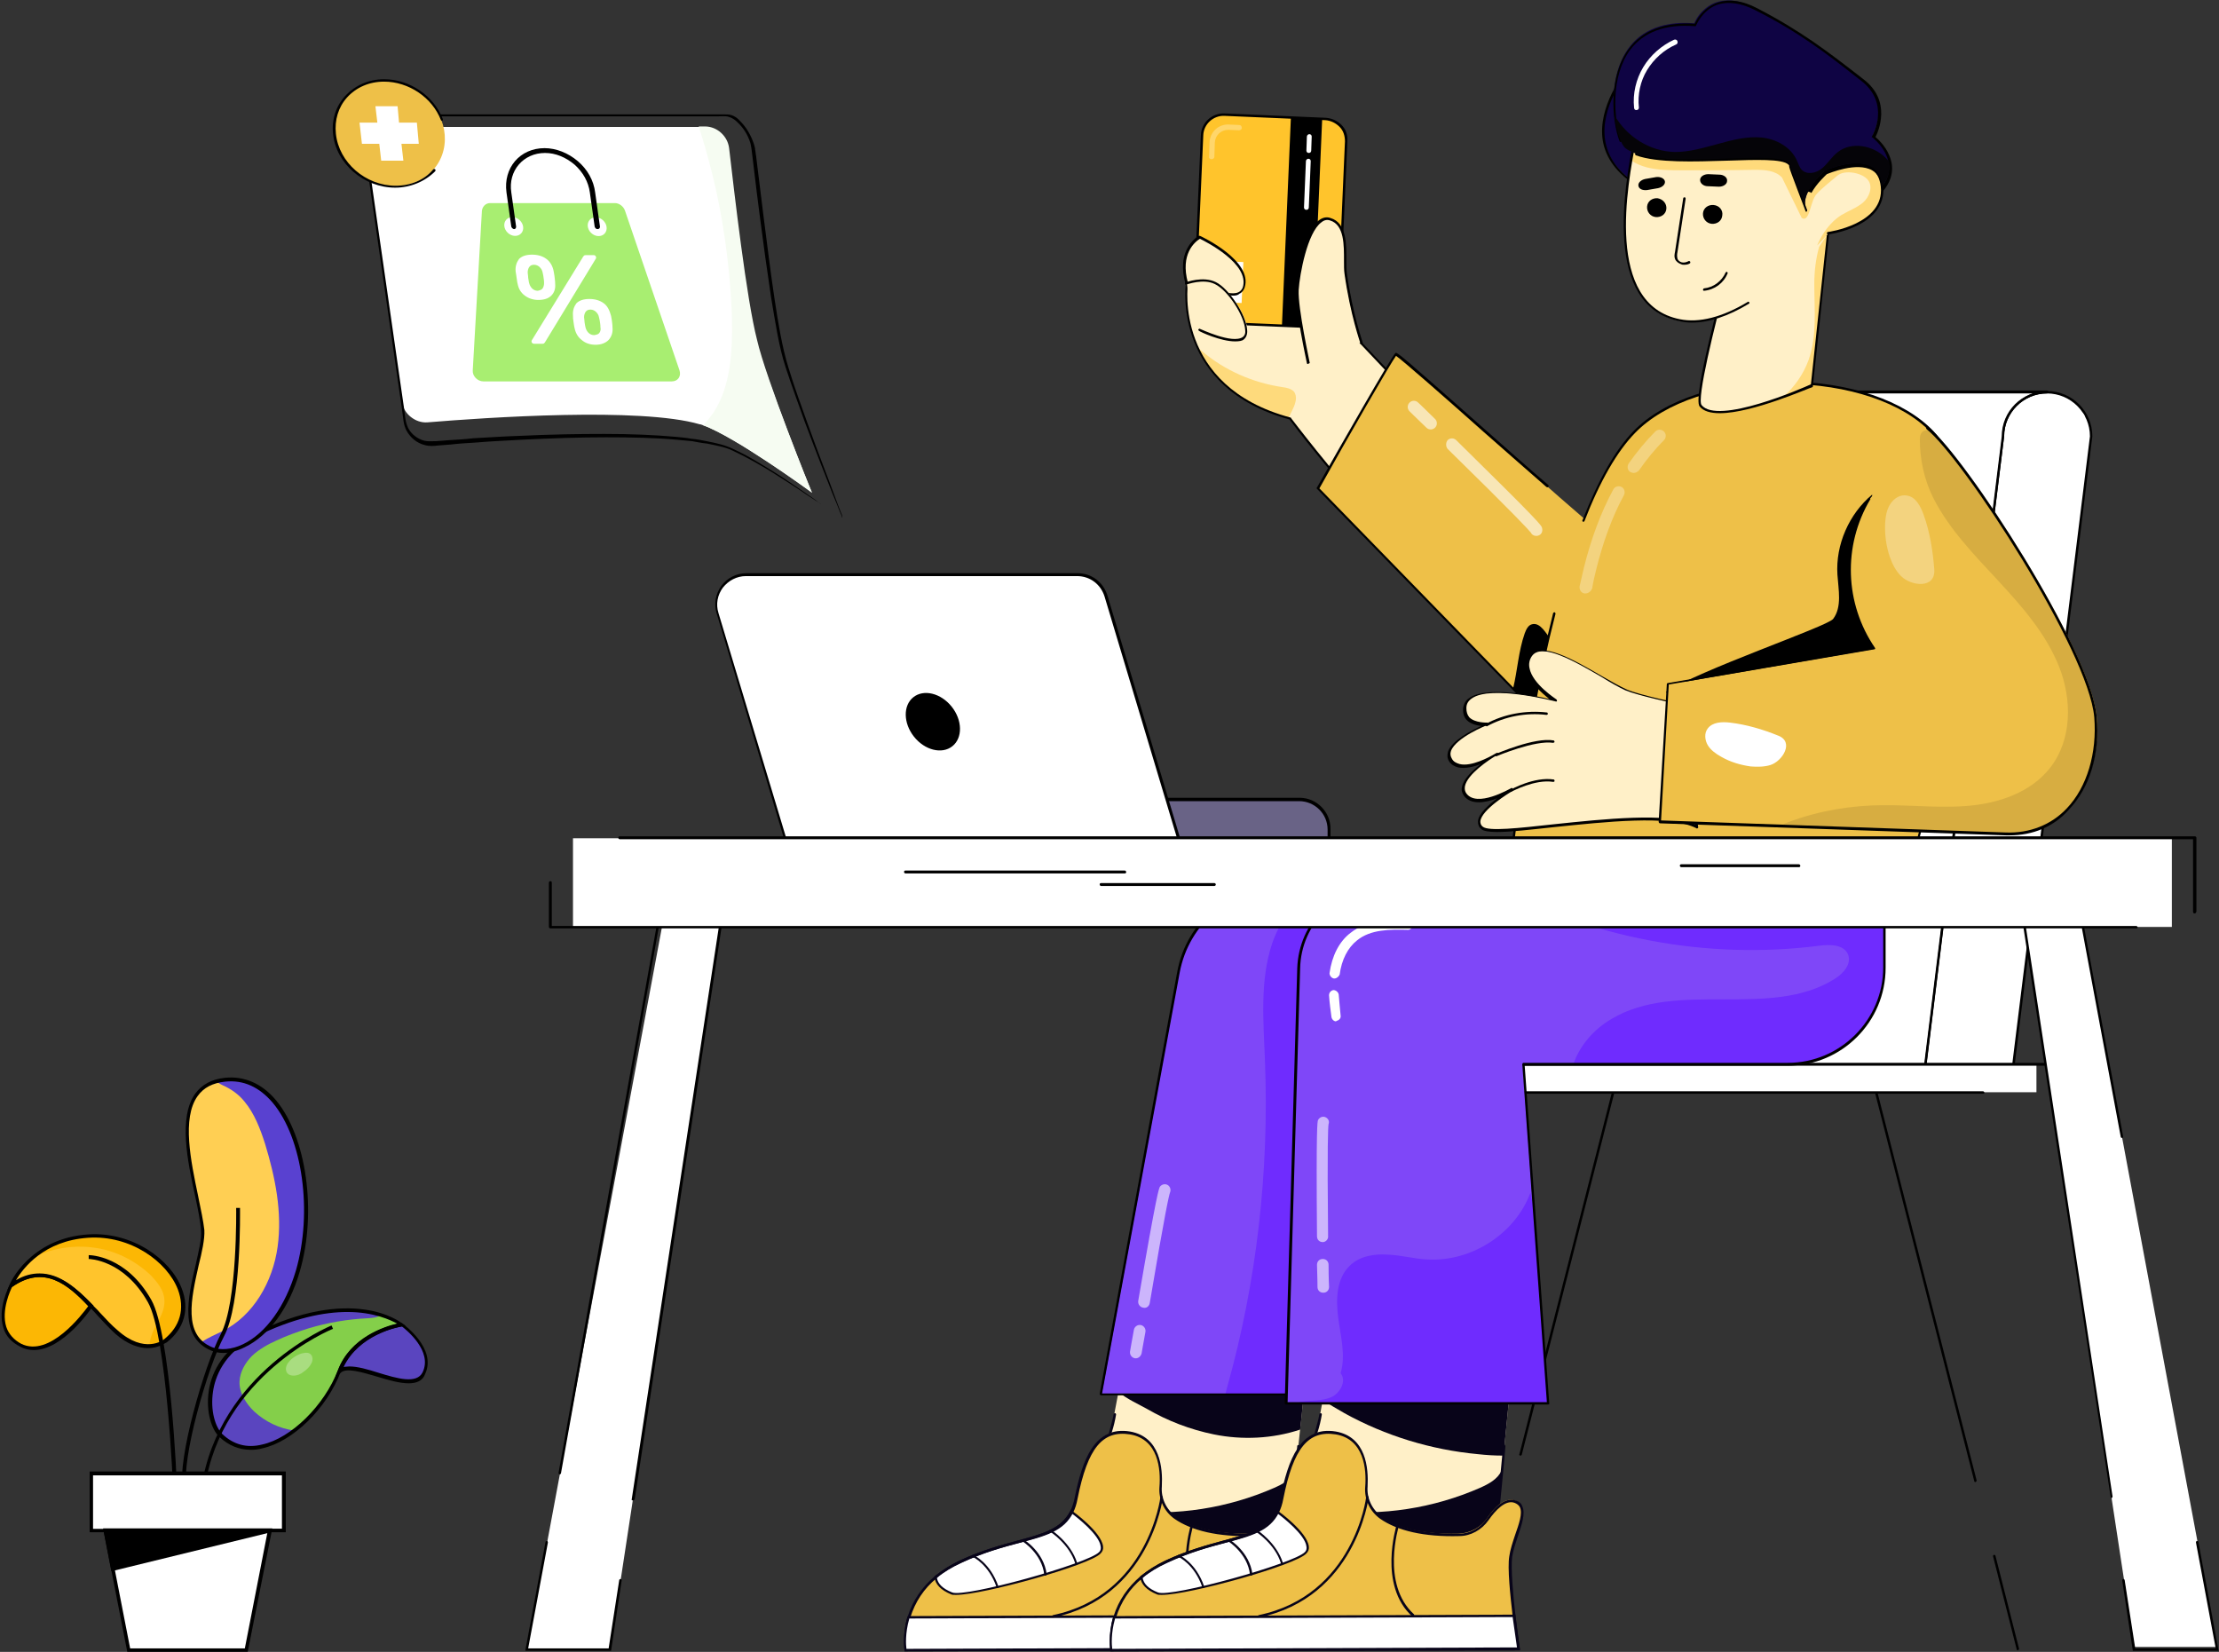 <svg width="1193" height="888" viewBox="0 0 1193 888" fill="none" xmlns="http://www.w3.org/2000/svg">
<rect x="0" y="0" width="1193" height="888" fill="#333333" stroke="none"/>
<path d="M759.356 213.316L731.635 184.042L672.308 124.196L645.365 127.305C645.365 127.305 645.106 127.305 644.847 127.564C642.774 128.86 635.779 133.782 636.815 145.699C637.075 147.772 637.334 150.103 638.111 152.435C638.111 152.435 635.52 168.497 643.292 185.855C649.769 200.881 663.759 216.684 692.775 224.716C693.034 224.716 693.293 224.975 693.552 224.975C693.552 224.975 715.314 253.99 740.184 280.934L759.356 213.316Z" fill="#FFF0C8"/>
<path d="M646.142 188.705C645.106 187.928 644.069 186.892 643.292 185.855C649.769 200.881 663.759 216.685 692.775 224.716C693.552 223.161 694.329 221.348 695.106 219.793C695.883 218.239 696.402 216.685 696.661 215.13C696.92 213.576 696.661 211.762 695.624 210.467C694.07 208.912 691.738 208.394 689.666 208.135C673.603 205.804 658.318 199.068 646.142 188.705Z" fill="#FEDA7C"/>
<path d="M740.443 281.711C740.184 281.711 740.184 281.711 739.925 281.452C716.35 255.804 695.106 228.084 693.293 225.493C631.375 208.653 637.075 155.544 637.593 152.435C636.815 150.104 636.556 147.772 636.297 145.699C635.261 133.782 642.515 128.342 644.588 127.046L645.106 126.787H645.365L672.049 123.678C672.308 123.678 672.567 123.678 672.567 123.937L731.894 183.783L732.153 184.042L759.615 213.057C759.874 213.317 759.874 213.576 759.874 213.576L740.962 281.193C740.962 281.452 740.702 281.711 740.443 281.711ZM645.624 128.083C645.624 128.083 645.365 128.083 645.106 128.342C643.033 129.637 636.556 134.559 637.334 145.699C637.593 147.772 637.852 150.104 638.629 152.435V152.694C638.629 153.212 630.857 207.617 693.811 224.457C694.07 224.457 694.07 224.457 694.07 224.716C694.329 224.975 715.573 253.213 739.925 279.898L758.578 213.576L731.117 184.56C731.117 184.56 731.117 184.301 730.858 184.301L671.79 124.974L645.624 128.083Z" fill="black"/>
<path d="M652.878 173.679L708.06 176.011C714.277 176.27 719.459 171.606 719.718 165.389L723.604 75.751C723.863 69.533 719.2 64.352 712.982 64.092L657.8 61.761C651.582 61.502 646.401 66.165 646.142 72.383L642.256 162.021C641.997 167.979 646.66 173.161 652.878 173.679Z" fill="#FFC42C"/>
<g opacity="0.3">
<path d="M651.323 85.595C652.101 85.595 652.878 85.077 652.878 84.3L653.137 76.528C653.396 72.642 656.505 69.792 660.391 69.792L666.09 70.051C666.868 70.051 667.645 69.533 667.645 68.755C667.645 67.978 667.127 67.201 666.349 67.201L660.65 66.942C655.209 66.683 650.546 70.828 650.287 76.528L650.028 84.3C649.769 84.818 650.546 85.595 651.323 85.595Z" fill="white"/>
</g>
<path d="M706.028 175.958L689.204 175.235L694.023 63.158L710.847 63.882L706.028 175.958Z" fill="black"/>
<path d="M708.319 176.529H707.801L653.396 174.197C646.66 173.938 641.479 168.238 641.738 161.503L645.624 72.642C645.883 65.906 651.582 60.724 658.318 60.983L712.723 63.315C716.091 63.574 718.941 64.87 721.272 67.201C723.604 69.533 724.64 72.642 724.381 76.01L720.495 164.871C720.236 171.347 714.796 176.529 708.319 176.529ZM653.396 172.902L707.801 175.233C713.759 175.492 718.941 170.829 719.2 164.871L723.086 76.01C723.086 73.16 722.309 70.31 720.236 68.237C718.163 66.165 715.573 64.87 712.723 64.61L658.318 62.279C652.36 62.02 647.178 66.683 646.919 72.642L643.033 161.503C643.033 164.352 643.81 167.202 645.883 169.275C647.955 171.347 650.287 172.902 653.396 172.902Z" fill="black"/>
<path d="M702.36 112.797C701.583 112.797 701.065 112.279 701.065 111.502L702.101 86.631C702.101 85.854 702.878 85.336 703.396 85.336C704.174 85.336 704.692 85.854 704.692 86.631L703.656 111.502C703.656 112.279 703.137 112.797 702.36 112.797ZM703.656 82.227C702.878 82.227 702.36 81.709 702.36 80.932L702.619 73.419C702.619 72.642 703.396 72.123 703.915 72.123C704.692 72.123 705.21 72.642 705.21 73.419L704.951 80.932C704.951 81.709 704.433 82.227 703.656 82.227Z" fill="white"/>
<path d="M667.533 162.891L651.485 162.201L652.431 140.2L668.479 140.89L667.533 162.891Z" fill="white"/>
<path d="M703.137 194.923C703.137 194.923 696.661 165.389 697.179 155.544C697.697 145.181 703.656 114.352 715.055 117.72C725.936 120.829 722.309 139.741 723.086 146.736C726.195 169.016 731.635 184.042 731.635 184.042" fill="#FFF0C8"/>
<path d="M703.137 195.7C702.878 195.7 702.619 195.441 702.619 195.182C702.36 193.886 696.142 165.388 696.661 155.544C696.92 148.031 700.806 124.196 709.355 118.238C711.169 116.942 713.241 116.424 715.314 117.201C724.122 119.792 723.863 131.45 723.863 140.259C723.863 142.849 723.863 145.181 724.122 146.995C727.231 169.015 732.671 184.042 732.671 184.301C732.671 184.56 732.671 185.078 732.153 185.078C731.894 185.078 731.376 185.078 731.376 184.56C731.376 184.301 725.936 169.275 722.827 146.995C722.568 145.181 722.568 142.849 722.568 140.259C722.568 131.968 722.827 120.828 715.055 118.497C713.5 117.979 711.946 118.238 710.391 119.533C702.878 124.974 698.733 147.513 698.215 155.803C697.697 165.648 704.174 194.663 704.174 195.182C703.915 195.182 703.655 195.441 703.137 195.7Z" fill="black"/>
<path d="M638.111 152.435C640.442 151.917 657.282 157.098 657.282 157.098C657.282 157.098 666.868 160.985 668.681 154.508C673.085 140.518 645.624 127.824 644.847 127.564C642.515 129.119 633.188 135.855 638.111 152.435Z" fill="#FFF0C8"/>
<path d="M662.722 158.912C659.873 158.912 657.023 157.875 656.764 157.616C650.287 155.544 639.665 152.694 638.111 152.953C637.852 152.953 637.334 152.694 637.334 152.435C632.411 135.077 642.515 128.082 644.329 126.787H645.106C646.401 127.305 673.603 140.259 669.199 154.508C668.681 156.062 667.645 157.357 666.35 157.876C665.313 158.912 664.018 158.912 662.722 158.912ZM638.629 151.917C642.256 152.176 655.728 156.321 657.282 156.58C657.282 156.58 662.463 158.653 665.831 157.098C666.868 156.58 667.645 155.803 668.163 154.508C672.049 141.813 648.215 129.896 645.106 128.342C642.256 130.155 634.484 136.632 638.629 151.917Z" fill="black"/>
<path d="M645.106 177.306C645.106 177.306 662.722 185.855 668.94 181.71C675.158 177.565 662.982 156.58 653.914 152.176C647.437 149.067 638.111 152.435 638.111 152.435C639.665 162.539 639.406 171.866 645.106 177.306Z" fill="#FFF0C8"/>
<path d="M664.018 183.523C656.246 183.523 645.106 178.342 644.588 177.824C644.328 177.565 644.069 177.306 644.329 177.047C644.588 176.788 644.847 176.529 645.106 176.788C645.365 176.788 662.463 185.078 668.163 181.192C669.199 180.415 669.717 179.119 669.458 177.306C668.94 169.534 660.132 156.062 653.137 152.694C646.919 149.585 638.111 152.953 637.852 152.953C637.593 153.212 637.075 152.953 637.075 152.694C637.075 152.435 637.075 151.917 637.334 151.917C637.593 151.658 646.919 148.29 653.655 151.658C660.65 155.026 669.976 169.275 670.495 177.306C670.754 179.637 669.976 181.451 668.681 182.487C667.904 183.264 666.09 183.523 664.018 183.523ZM1084.75 887.158C1084.49 887.158 1084.23 886.899 1084.23 886.639L1071.53 836.639C1071.53 836.38 1071.53 835.862 1072.05 835.862C1072.31 835.862 1072.83 835.862 1072.83 836.38L1085.52 886.38C1085.52 886.639 1085.27 886.899 1084.75 887.158C1085.01 887.158 1085.01 887.158 1084.75 887.158ZM1061.95 796.742C1061.69 796.742 1061.43 796.483 1061.43 796.224L1008.06 587.414C1008.06 587.155 1008.06 586.636 1008.58 586.636C1008.84 586.636 1009.36 586.636 1009.36 587.155L1062.73 795.965C1062.47 796.224 1062.47 796.742 1061.95 796.742ZM817.387 782.493C816.869 782.493 816.61 781.975 816.869 781.716L866.611 587.155C866.611 586.895 867.129 586.636 867.388 586.636C867.647 586.636 867.906 587.155 867.906 587.414L818.164 781.975C817.905 782.493 817.646 782.493 817.387 782.493Z" fill="black"/>
<path d="M1124.39 234.56L1082.67 572.129H1035.27L1076.98 234.56C1076.98 221.348 1087.6 210.726 1100.81 210.726C1113.76 210.726 1124.39 221.348 1124.39 234.56Z" fill="white"/>
<path d="M1100.55 210.726C1087.34 210.726 1076.72 221.348 1076.72 234.56L1035.27 572.129H868.942L903.399 246.478C904.176 237.928 907.803 230.415 912.984 224.457C920.238 215.907 931.378 210.726 943.295 210.726H1100.55Z" fill="white"/>
<g opacity="0.3">
<path d="M1026.46 236.633H974.384C972.052 236.633 970.498 234.819 970.498 232.747C970.498 230.415 972.311 228.861 974.384 228.861H1026.46C1028.79 228.861 1030.34 230.674 1030.34 232.747C1030.34 235.078 1028.53 236.633 1026.46 236.633Z" fill="white"/>
</g>
<g opacity="0.3">
<path d="M1058.58 236.633H1041.48C1039.15 236.633 1037.6 234.819 1037.6 232.747C1037.6 230.415 1039.41 228.861 1041.48 228.861H1058.58C1060.91 228.861 1062.47 230.674 1062.47 232.747C1062.47 235.078 1060.65 236.633 1058.58 236.633Z" fill="white"/>
</g>
<path d="M1082.67 572.906H1035.27C1035.01 572.906 1035.01 572.906 1034.75 572.647C1034.75 572.388 1034.49 572.388 1034.49 572.129L1076.2 234.56C1076.2 221.089 1087.08 210.208 1100.55 210.208C1114.02 210.208 1124.9 221.089 1124.9 234.56L1083.19 572.129C1083.19 572.647 1082.93 572.906 1082.67 572.906ZM1035.78 571.61H1081.9L1123.61 234.56C1123.61 221.866 1113.25 211.503 1100.55 211.503C1087.86 211.503 1077.49 221.866 1077.49 234.56L1035.78 571.61Z" fill="black"/>
<path d="M1035.27 572.906H868.942C868.683 572.906 868.683 572.906 868.424 572.647C868.424 572.388 868.165 572.388 868.165 572.129L902.621 246.478C904.694 225.752 922.311 209.949 943.036 209.949H1100.55C1100.81 209.949 1101.33 210.208 1101.33 210.726C1101.33 211.244 1101.07 211.503 1100.55 211.503C1087.86 211.503 1077.49 221.866 1077.49 234.561L1035.78 572.388C1035.78 572.647 1035.52 572.906 1035.27 572.906ZM869.719 571.611H1034.75L1076.46 234.561C1076.46 223.939 1083.45 214.871 1093.04 211.503H943.554C923.347 211.503 906.507 226.788 904.435 246.737L869.719 571.611Z" fill="black"/>
<path d="M815.056 572.129H1094.85V587.155H815.056V572.129Z" fill="white"/>
<path d="M1066.09 587.932H815.056C814.797 587.932 814.278 587.673 814.278 587.155V572.129C814.278 571.87 814.537 571.352 815.056 571.352H1108.84C1109.1 571.352 1109.62 571.611 1109.62 572.129C1109.62 572.647 1109.36 572.906 1108.84 572.906H815.574V586.637H1066.09C1066.35 586.637 1066.87 586.896 1066.87 587.414C1066.87 587.932 1066.61 587.932 1066.09 587.932Z" fill="black"/>
<path d="M701.065 748.296L699.769 761.25L698.992 768.245L696.661 790.525L691.22 842.339L614.017 835.344L605.468 812.027L594.587 783.789L601.323 748.296H701.065Z" fill="#FFF0C8"/>
<path d="M701.065 748.296L699.769 761.509L698.992 768.504C684.225 773.426 667.904 774.203 652.619 771.094C639.924 768.504 627.748 763.84 616.608 757.364C612.981 755.291 605.986 752.182 601.323 748.296H701.065ZM691.479 842.339L614.276 835.344L605.468 812.027C632.411 815.136 660.132 810.732 685.002 799.851C689.666 797.779 694.588 795.188 696.661 790.525H696.92L691.479 842.339Z" fill="#080419"/>
<path d="M690.961 843.116H690.443C681.116 841.561 671.272 841.043 661.686 840.525C645.624 839.489 629.043 838.453 613.499 833.53H613.24V833.271C610.908 826.017 607.8 819.281 604.691 812.546C600.546 803.219 596.142 793.374 593.81 783.271C593.81 778.607 595.105 773.944 596.401 769.54C597.178 766.431 598.214 763.322 598.732 760.213C598.732 759.954 598.991 759.695 599.509 759.695C599.768 759.695 600.028 759.954 600.028 760.473C599.509 763.581 598.732 766.949 597.696 770.058C596.401 774.462 595.105 778.867 595.105 783.271C597.437 793.115 601.323 802.442 605.727 812.287C608.577 819.022 611.686 825.758 614.017 832.753C629.562 837.416 645.883 838.453 661.686 839.489C671.013 840.007 680.857 840.784 689.925 842.08C693.293 823.168 695.106 802.96 696.92 783.53L697.438 777.312C697.438 777.053 697.697 776.794 698.215 776.794C698.474 776.794 698.733 777.053 698.733 777.571L698.215 783.789C696.402 803.478 694.588 823.945 690.961 843.116Z" fill="#080419"/>
<path d="M703.396 868.505C704.692 878.349 705.728 886.121 705.728 886.121L486.814 886.899C486.814 886.899 485.519 879.127 488.368 869.282C490.441 862.287 494.586 854.515 502.876 847.52C506.503 844.411 510.907 841.82 516.089 839.23C546.659 824.981 567.903 828.349 575.934 812.287C576.97 810.214 577.748 807.882 578.266 805.033C583.188 780.68 590.701 766.949 607.281 769.799C623.344 772.39 624.38 789.488 623.603 798.556C623.085 805.033 626.194 811.25 631.375 815.136C638.37 820.059 651.064 824.981 673.603 824.463C679.821 824.204 685.521 821.095 688.889 816.173C692.516 810.732 698.215 804.773 703.656 806.587C713.241 809.955 702.878 824.981 701.324 836.121C700.547 842.598 702.101 856.847 703.396 868.505Z" fill="#EEC048"/>
<path d="M591.478 834.567C585.261 841.302 518.68 859.178 511.685 856.329C506.762 854.256 503.394 851.665 502.876 847.52C506.503 844.411 510.907 841.821 516.089 839.23C546.659 824.981 567.903 828.349 575.934 812.287C575.934 812.546 597.696 827.831 591.478 834.567Z" fill="white"/>
<path d="M566.089 869.541C565.83 869.541 565.571 869.282 565.571 869.023C565.571 868.764 565.83 868.245 566.089 868.245C617.126 857.624 623.862 805.291 623.862 804.773C623.862 804.514 624.121 804.255 624.639 804.255C624.898 804.255 625.157 804.514 625.157 805.032C625.157 805.55 618.162 858.919 566.089 869.541ZM649.251 869.282C648.992 869.282 648.992 869.282 648.733 869.023C630.08 852.183 640.183 820.317 640.183 819.799C640.183 819.54 640.701 819.281 640.961 819.281C641.22 819.281 641.479 819.799 641.479 820.058C641.479 820.317 631.634 851.406 649.51 867.727C649.769 867.986 649.769 868.504 649.51 868.764C649.51 869.282 649.251 869.282 649.251 869.282Z" fill="#080419"/>
<path d="M486.296 887.676V887.158C486.296 886.899 485 879.127 487.85 869.282L488.109 868.764C490.7 860.473 495.622 853.22 502.617 847.261C506.503 844.152 510.907 841.302 515.83 838.971C528.006 833.271 538.887 830.421 547.436 828.09C560.908 824.463 570.494 821.872 575.416 812.286C576.452 810.214 577.229 807.882 577.748 805.292C581.893 784.825 588.369 766.431 607.541 769.54C623.862 772.39 625.157 789.229 624.639 799.074C624.121 805.292 626.971 811.509 632.152 815.136C638.37 819.54 650.805 824.722 673.863 824.463C679.821 824.463 685.262 821.354 688.629 816.432C694.07 808.4 699.51 805.032 704.174 806.587C705.987 807.105 707.283 808.141 707.801 809.696C709.614 813.582 707.542 819.54 705.469 825.758C704.174 829.644 702.878 833.53 702.36 836.898C701.583 843.116 702.878 857.624 704.174 868.764C705.469 878.349 706.505 886.38 706.505 886.38V887.158H705.728L486.296 887.676ZM488.886 870.059C486.555 878.09 487.073 884.567 487.332 886.38L704.951 885.603C704.692 883.531 703.656 876.536 702.619 868.764C701.324 857.624 699.77 842.857 700.806 836.639C701.324 833.012 702.619 829.126 703.915 825.24C705.987 819.281 708.06 813.582 706.505 810.214C705.987 809.178 704.951 808.4 703.656 807.882C698.474 806.069 693.293 812.027 689.666 817.209C686.039 822.39 680.08 825.758 673.863 825.758C654.95 826.276 640.702 822.908 631.375 816.432C625.935 812.545 622.826 806.069 623.344 799.333C624.121 790.006 622.826 773.685 607.541 771.094C592.774 768.763 584.742 778.348 579.302 805.81C578.784 808.659 578.007 810.991 576.97 813.064C572.048 823.167 561.944 825.758 548.214 829.385C539.405 831.717 528.783 834.566 516.607 840.266C511.685 842.598 507.28 845.188 503.653 848.297C496.659 853.997 491.995 861.251 489.405 869.541L488.886 870.059Z" fill="#080419"/>
<path d="M514.016 857.365C512.721 857.365 511.944 857.365 511.426 857.106C505.726 854.774 502.876 851.665 502.358 847.779V847.52L502.617 847.261C506.503 844.152 510.907 841.302 515.83 838.971C528.006 833.271 538.887 830.421 547.436 828.09C560.908 824.463 570.494 821.872 575.416 812.287L575.675 811.509L576.193 812.027C576.97 812.546 591.996 823.427 593.033 831.199C593.292 832.753 592.774 834.048 591.737 835.085C586.297 841.302 528.524 857.365 514.016 857.365ZM503.653 848.038C504.172 851.406 506.762 853.997 511.944 856.069C518.939 858.919 585.261 840.525 590.96 834.307C591.737 833.53 591.996 832.494 591.737 831.199C590.96 824.981 579.043 815.654 576.193 813.582C571.012 822.908 561.426 825.758 547.954 829.385C539.146 831.717 528.524 834.567 516.348 840.266C511.685 842.339 507.28 844.929 503.653 848.038Z" fill="#080419"/>
<path d="M705.728 886.121L486.814 886.899C486.814 886.899 485.519 879.127 488.368 869.282L703.396 868.505C704.692 878.09 705.728 886.121 705.728 886.121Z" fill="white"/>
<path d="M486.296 887.676V887.158C486.296 886.899 485 879.126 487.85 869.282L488.109 868.764H488.627L704.174 867.986V868.764C705.21 878.349 706.505 886.38 706.505 886.38V887.158H705.728L486.296 887.676ZM488.886 870.059C486.555 878.09 487.073 884.567 487.332 886.38L704.951 885.603C704.692 883.531 703.656 876.795 702.619 869.282L488.886 870.059ZM578.525 840.784C578.266 840.784 578.007 840.525 578.007 840.266C574.898 830.162 564.794 823.426 564.535 823.426C564.276 823.167 564.276 822.908 564.276 822.649C564.276 822.39 564.794 822.39 565.053 822.39C565.571 822.649 575.675 829.385 579.043 840.007C579.302 840.266 579.043 840.784 578.525 840.784ZM561.944 847.002C561.685 847.002 561.426 846.743 561.426 846.484C560.131 835.085 549.768 828.608 549.768 828.608C549.509 828.349 549.25 828.09 549.509 827.831C549.768 827.572 550.027 827.312 550.286 827.572C550.804 827.831 561.167 834.307 562.722 846.225C562.722 846.743 562.462 847.002 561.944 847.002ZM536.296 853.738C536.037 853.738 535.778 853.479 535.778 853.219C531.633 841.043 523.084 836.898 522.825 836.898C522.566 836.639 522.307 836.38 522.566 836.121C522.825 835.862 523.084 835.603 523.343 835.862C523.602 836.121 532.41 840.007 536.814 852.96C537.074 853.219 536.814 853.738 536.296 853.738Z" fill="#080419"/>
<path d="M746.402 476.273L745.107 492.594L722.827 749.333H592.255L633.966 522.387C638.888 495.444 662.204 476.014 689.666 476.014H746.402V476.273Z" fill="#7F47F8"/>
<path d="M744.848 492.594L722.568 749.333H658.836L659.614 746.224C675.676 689.228 682.412 629.642 680.08 570.315C679.303 549.071 677.23 527.31 683.966 507.102C688.37 494.408 697.179 482.49 708.578 476.014H732.671C737.335 481.195 741.48 486.636 744.848 492.594Z" fill="#6F2CFE"/>
<path d="M722.568 750.11H591.996C591.737 750.11 591.737 750.11 591.478 749.851C591.478 749.592 591.219 749.592 591.219 749.333L632.929 522.387C637.852 495.185 661.686 475.496 689.148 475.496H742.775C743.034 475.496 743.552 475.755 743.552 476.273C743.552 476.791 743.293 477.05 742.775 477.05H689.148C662.204 477.05 639.147 496.221 634.225 522.905L592.515 749.073H721.79L745.366 476.273C745.366 476.014 745.625 475.755 746.143 475.755C746.402 475.755 746.661 476.014 746.661 476.532L722.827 749.851C723.345 749.851 723.086 750.11 722.568 750.11Z" fill="black"/>
<path d="M811.688 748.296L810.392 761.25L808.32 782.234L807.284 790.525L802.102 842.339L724.899 835.344L716.091 812.286L705.469 783.789L711.169 752.441L711.946 748.296H811.688Z" fill="#FFF0C8"/>
<path d="M811.688 748.296L810.392 761.509L808.32 782.493C803.657 782.493 799.252 782.234 794.589 781.716C769.459 779.385 744.848 771.871 722.827 759.695C718.682 757.364 714.796 755.032 710.909 752.441L711.687 748.296H811.688ZM802.102 842.339L724.899 835.344L716.091 812.027C743.034 815.136 770.755 810.732 795.625 799.851C800.289 797.779 805.211 795.188 807.284 790.525H807.543L802.102 842.339Z" fill="#080419"/>
<path d="M801.584 843.116H801.066C791.739 841.561 781.895 841.043 772.309 840.525C756.247 839.489 739.666 838.453 724.122 833.53H723.863V833.271C721.531 826.017 718.423 819.281 715.314 812.546C711.169 803.219 706.764 793.374 704.433 783.271C704.433 778.607 705.728 773.944 707.023 769.54C707.801 766.431 708.837 763.322 709.355 760.213C709.355 759.954 709.614 759.695 710.132 759.695C710.391 759.695 710.65 759.954 710.65 760.473C710.132 763.581 709.355 766.949 708.319 770.058C707.023 774.462 705.728 778.867 705.728 783.271C708.06 793.115 711.946 802.442 716.35 812.287C719.2 819.022 722.309 825.758 724.64 832.753C740.184 837.416 756.506 838.453 772.309 839.489C781.636 840.007 791.48 840.784 800.548 842.08C803.916 823.168 805.729 802.96 807.543 783.53L808.061 777.312C808.061 777.053 808.32 776.794 808.838 776.794C809.097 776.794 809.356 777.053 809.356 777.571L808.838 783.789C807.025 803.478 805.211 823.945 801.584 843.116Z" fill="#080419"/>
<path d="M814.019 868.505C815.315 878.349 816.351 886.121 816.351 886.121L597.437 886.899C597.437 886.899 596.142 879.127 598.991 869.282C601.064 862.287 605.209 854.515 613.499 847.52C617.126 844.411 621.53 841.82 626.712 839.23C657.282 824.981 678.526 828.349 686.557 812.287C687.593 810.214 688.37 807.882 688.889 805.033C693.811 780.68 701.324 766.949 717.904 769.799C733.967 772.39 735.003 789.488 734.226 798.556C733.708 805.033 736.816 811.25 741.998 815.136C748.993 820.059 761.687 824.981 784.226 824.463C790.444 824.204 796.144 821.095 799.511 816.173C803.138 810.732 808.838 804.773 814.278 806.587C823.864 809.955 813.501 824.981 811.947 836.121C811.17 842.598 812.724 856.847 814.019 868.505Z" fill="#EEC048"/>
<path d="M702.101 834.567C695.883 841.302 629.302 859.178 622.308 856.329C617.385 854.256 614.017 851.665 613.499 847.52C617.126 844.411 621.53 841.821 626.712 839.23C657.282 824.981 678.526 828.349 686.557 812.287C686.557 812.546 708.319 827.831 702.101 834.567Z" fill="white"/>
<path d="M676.712 869.541C676.453 869.541 676.194 869.282 676.194 869.023C676.194 868.764 676.453 868.245 676.712 868.245C727.749 857.624 734.485 805.291 734.485 804.773C734.485 804.514 734.744 804.255 735.262 804.255C735.521 804.255 735.78 804.514 735.78 805.032C735.78 805.55 728.785 858.919 676.712 869.541ZM759.874 869.282C759.615 869.282 759.615 869.282 759.356 869.023C740.703 852.183 750.806 820.317 750.806 819.799C750.806 819.54 751.324 819.281 751.583 819.281C751.843 819.281 752.102 819.799 752.102 820.058C752.102 820.317 742.257 851.406 760.133 867.727C760.392 867.986 760.392 868.504 760.133 868.764C760.133 869.282 760.133 869.282 759.874 869.282Z" fill="#080419"/>
<path d="M596.919 887.676V887.158C596.919 886.899 595.623 879.127 598.473 869.282L598.732 868.764C601.323 860.473 606.245 853.22 613.24 847.261C617.126 844.152 621.53 841.302 626.453 838.971C638.629 833.271 649.51 830.421 658.059 828.09C671.531 824.463 681.116 821.872 686.039 812.286C687.075 810.214 687.852 807.882 688.37 805.292C692.516 784.825 698.992 766.431 718.163 769.54C734.485 772.39 735.78 789.229 735.262 799.074C734.744 805.292 737.594 811.509 742.775 815.136C748.993 819.54 761.428 824.722 784.485 824.463C790.444 824.463 795.884 821.354 799.252 816.432C804.693 808.4 810.133 805.032 814.797 806.587C816.61 807.105 817.905 808.141 818.424 809.696C820.237 813.582 818.164 819.54 816.092 825.758C814.797 829.644 813.501 833.53 812.983 836.898C812.206 843.116 813.501 857.624 814.797 868.764C816.092 878.349 817.128 886.38 817.128 886.38V887.158H816.351L596.919 887.676ZM599.509 870.059C597.178 878.09 597.696 884.567 597.955 886.38L815.574 885.603C815.315 883.531 814.278 876.536 813.242 868.764C811.947 857.624 810.392 842.857 811.429 836.639C811.947 833.012 813.242 829.126 814.537 825.24C816.61 819.281 818.683 813.582 817.128 810.214C816.61 809.178 815.574 808.4 814.278 807.882C809.356 806.069 803.916 812.027 800.289 817.209C796.662 822.39 790.703 825.758 784.485 825.758C765.573 826.276 751.324 822.908 741.998 816.432C736.557 812.545 733.449 806.069 733.967 799.333C734.744 790.006 733.449 773.685 718.163 771.094C703.396 768.763 695.365 778.348 689.925 805.81C689.407 808.659 688.629 810.991 687.593 813.064C682.671 823.167 672.567 825.758 658.836 829.385C650.028 831.717 639.406 834.566 627.23 840.266C622.308 842.598 617.903 845.188 614.276 848.297C607.281 853.997 602.618 861.251 600.028 869.541L599.509 870.059Z" fill="#080419"/>
<path d="M624.639 857.365C623.344 857.365 622.567 857.365 622.048 857.106C616.349 854.774 613.499 851.665 612.981 847.779V847.52L613.24 847.261C617.126 844.152 621.53 841.302 626.453 838.971C638.629 833.271 649.51 830.421 658.059 828.09C671.531 824.463 681.116 821.872 686.039 812.287L686.298 811.509L686.816 812.027C687.593 812.546 702.619 823.427 703.656 831.199C703.915 832.753 703.396 834.048 702.36 835.085C696.92 841.302 639.406 857.365 624.639 857.365ZM614.276 848.038C614.795 851.406 617.385 853.997 622.567 856.069C629.561 858.919 695.883 840.525 701.583 834.307C702.36 833.53 702.619 832.494 702.36 831.199C701.583 824.981 689.666 815.654 686.816 813.582C681.635 822.908 672.049 825.758 658.577 829.385C649.769 831.717 639.147 834.567 626.971 840.266C622.308 842.339 617.903 844.929 614.276 848.038Z" fill="#080419"/>
<path d="M816.351 886.121L597.437 886.899C597.437 886.899 596.142 879.127 598.991 869.282L814.019 868.505C815.315 878.09 816.351 886.121 816.351 886.121Z" fill="white"/>
<path d="M596.919 887.676V887.158C596.919 886.899 595.623 879.126 598.473 869.282L598.732 868.764H599.25L814.797 867.986V868.764C815.833 878.349 817.128 886.38 817.128 886.38V887.158H816.351L596.919 887.676ZM599.509 870.059C597.178 878.09 597.696 884.567 597.955 886.38L815.574 885.603C815.315 883.531 814.278 876.795 813.242 869.282L599.509 870.059ZM689.148 840.784C688.889 840.784 688.629 840.525 688.629 840.266C685.521 830.162 675.417 823.426 675.158 823.426C674.899 823.167 674.899 822.908 674.899 822.649C675.158 822.39 675.417 822.39 675.676 822.39C676.194 822.649 686.298 829.385 689.666 840.007C689.925 840.266 689.666 840.784 689.148 840.784ZM672.567 847.002C672.308 847.002 672.049 846.743 672.049 846.484C670.754 835.085 660.391 828.608 660.391 828.608C660.132 828.349 659.873 828.09 660.132 827.831C660.391 827.572 660.65 827.312 660.909 827.572C661.427 827.831 671.79 834.307 673.344 846.225C673.344 846.743 673.085 847.002 672.567 847.002ZM646.919 853.738C646.66 853.738 646.401 853.479 646.401 853.219C642.256 841.043 633.707 836.898 633.448 836.898C633.188 836.639 632.929 836.38 633.188 836.121C633.448 835.862 633.707 835.603 633.966 835.862C634.225 836.121 643.033 840.007 647.437 852.96C647.696 853.219 647.437 853.738 646.919 853.738C647.178 853.738 647.178 853.738 646.919 853.738Z" fill="#080419"/>
<path d="M1012.99 471.091V520.055C1012.99 548.812 989.669 572.129 960.912 572.129H818.683L824.123 647.518L831.895 754.514H691.22L697.956 520.833C698.733 496.48 718.423 477.05 742.775 476.532L801.325 475.495L1012.99 471.091Z" fill="#7F47F8"/>
<path d="M832.154 754.255H696.661L699.77 753.478C705.21 752.7 710.65 753.218 715.573 751.146C720.495 749.073 724.122 742.338 720.754 738.192C723.604 728.607 720.754 718.244 719.459 708.399C718.164 698.555 718.423 687.156 725.936 680.161C731.117 675.238 738.889 673.943 746.143 674.461C753.397 674.72 760.392 676.793 767.646 677.052C791.221 678.347 814.797 663.062 822.828 641.041L824.123 647.518L832.154 754.255ZM1012.99 471.091V520.055C1012.99 548.812 989.669 572.129 960.912 572.129H845.885C849.253 562.025 857.025 553.216 866.352 547.776C901.844 526.532 951.586 548.035 986.301 526.273C990.964 523.423 995.627 518.242 993.555 513.061C991.223 507.62 983.71 507.62 978.011 508.397C917.647 516.169 854.952 504.252 801.584 475.236L1012.99 471.091Z" fill="#6F2CFE"/>
<path d="M832.154 755.032H691.479C691.22 755.032 691.22 755.032 690.961 754.773C690.961 754.773 690.702 754.514 690.702 754.255L697.438 520.574C698.215 495.703 718.163 476.014 742.775 475.496L1012.99 470.573C1013.24 470.573 1013.24 470.573 1013.5 470.832C1013.76 471.091 1013.76 471.091 1013.76 471.35V520.315C1013.76 549.331 990.187 572.906 961.171 572.906H819.719L832.931 754.514C832.931 754.773 832.931 754.773 832.672 755.032C832.672 754.773 832.413 755.032 832.154 755.032ZM692.256 753.737H831.636L818.424 572.129C818.424 571.87 818.424 571.87 818.683 571.611C818.683 571.351 818.942 571.352 819.201 571.352H961.171C989.41 571.352 1012.47 548.294 1012.47 520.056V471.869L743.034 476.791C718.941 477.309 699.51 496.48 698.992 520.574L692.256 753.737Z" fill="black"/>
<path d="M869.46 292.592L854.175 333.266L844.071 360.728L840.963 369.018L838.89 374.199L837.854 377.308V377.567L837.077 379.899L833.191 390.262L830.341 387.412L825.678 382.489L813.76 370.054H813.501L808.061 364.614L717.386 271.608L708.578 262.54C708.578 262.54 735.78 214.353 746.402 196.736C748.734 192.85 750.288 190.519 750.547 190.519C751.843 189.741 843.812 273.162 865.315 290.261C867.388 291.297 868.942 292.333 869.46 292.592Z" fill="#EEC048"/>
<path d="M839.667 371.608C839.408 372.645 839.149 373.422 838.89 374.458L837.854 377.567V377.826C837.595 378.603 837.077 379.38 836.558 380.158C835.004 383.007 832.672 385.339 830.341 387.671L825.678 382.748L813.76 370.313L813.501 370.054C815.833 360.468 816.351 350.105 819.719 340.52C820.496 338.447 821.532 336.116 823.605 335.598C828.268 334.302 831.377 341.038 833.968 343.888C837.336 347.774 839.149 352.955 839.926 358.137C840.704 362.541 840.704 367.204 839.667 371.608Z" fill="black"/>
<path d="M833.191 391.039C832.931 391.039 832.931 391.039 832.672 390.78L708.06 262.799C707.801 262.54 707.801 262.281 708.06 262.022C720.236 240.519 748.734 190.518 750.288 189.741C751.065 189.223 753.138 190.778 798.734 231.192C809.874 241.037 821.532 251.4 832.413 260.726C832.672 260.986 832.672 261.245 832.413 261.763C832.154 262.022 831.895 262.022 831.377 261.763C820.755 252.436 808.838 242.073 797.698 232.229C776.195 213.058 753.656 193.368 750.547 191.296C747.957 194.664 724.64 235.079 709.355 262.54L832.931 389.484L868.942 292.851C868.942 292.592 869.46 292.333 869.719 292.592C869.978 292.592 870.237 293.11 869.978 293.369L833.709 391.039C833.709 390.78 833.45 390.78 833.191 391.039Z" fill="black"/>
<path d="M1053.92 335.339C1047.7 395.443 1029.05 460.469 1023.61 479.382C1022.57 482.749 1022.05 484.563 1022.05 484.563C1021.79 487.413 1012.99 489.226 998.995 490.262C975.42 492.335 937.337 492.335 901.585 490.781C853.916 488.708 810.133 484.045 810.911 478.086C810.911 478.086 828.268 284.043 878.787 232.229C913.502 196.736 1005.73 196.995 1039.15 232.229C1056.77 251.4 1058.58 292.074 1053.92 335.339Z" fill="#EEC048"/>
<path d="M1038.37 354.51C1033.97 360.469 1026.46 363.059 1019.46 364.873C978.529 375.235 933.192 391.298 895.626 372.127C912.725 360.468 982.156 336.893 985.524 332.748C990.446 326.271 988.373 316.945 987.855 308.914C986.819 292.851 994.073 276.271 1006.51 265.908L1008.84 281.452C1019.2 293.628 1028.27 307.1 1035.52 321.09C1038.11 326.271 1040.71 331.712 1041.74 337.411C1042.52 343.37 1041.74 349.588 1038.37 354.51Z" fill="black"/>
<path d="M951.067 492.594C916.093 492.594 875.678 490.781 849.771 488.19C809.615 484.045 809.874 479.641 810.133 478.086C810.133 477.309 817.387 399.07 835.004 329.639C835.004 329.38 835.522 329.121 835.781 329.121C836.04 329.121 836.299 329.639 836.299 329.898C818.424 399.329 811.429 477.309 811.429 478.086C811.429 478.863 812.724 483.008 849.771 486.635C914.279 493.112 1020.24 492.853 1021.28 484.304C1022.05 482.231 1084.23 281.193 1038.37 232.747C1023.09 216.425 993.814 206.581 960.135 206.322H958.84C924.901 206.322 895.108 216.166 879.046 232.747C869.46 242.591 860.134 258.654 851.844 280.157C851.584 280.416 851.325 280.675 851.066 280.416C850.807 280.416 850.548 279.898 850.807 279.639C859.357 257.877 868.424 241.814 878.269 231.711C894.849 214.612 925.679 204.767 960.394 205.026C994.332 205.285 1023.87 215.389 1039.41 231.711C1058.84 252.177 1061.95 301.141 1048.48 376.79C1038.37 433.008 1022.57 483.786 1022.57 484.304C1022.05 490.522 989.669 492.594 951.067 492.594Z" fill="black"/>
<path d="M924.642 94.663C924.642 94.663 917.129 122.124 880.341 99.067C843.553 76.01 874.124 39.222 874.124 39.222L905.989 46.217L924.642 94.663Z" fill="#0F0444"/>
<path d="M880.082 99.844H879.823C869.46 93.367 863.243 85.077 861.688 75.491C858.839 57.097 873.346 39.221 873.346 39.221C873.605 38.962 873.865 38.962 874.383 39.221C874.642 39.48 874.642 39.739 874.383 40.258C874.124 40.517 860.134 57.615 862.984 75.491C864.538 84.818 870.238 92.849 880.341 99.067C880.6 99.326 880.859 99.585 880.6 99.844H880.082Z" fill="black"/>
<path d="M982.933 125.492L974.125 207.099C974.125 207.099 967.648 210.208 958.84 213.316C943.295 219.016 920.497 225.752 914.279 218.239C912.207 215.648 916.093 197.513 920.238 180.415C924.124 164.611 928.01 150.103 928.01 150.103L979.824 127.046L982.933 125.492Z" fill="#FFF0C8"/>
<path d="M982.933 125.492L974.125 207.099C974.125 207.099 967.648 210.208 958.84 213.316C964.798 207.876 969.461 201.399 972.311 193.627C976.974 180.674 975.42 166.425 975.42 152.694C975.42 145.958 976.197 139.222 978.011 132.746C980.86 128.341 982.674 125.751 982.933 125.492Z" fill="#FFDA7B"/>
<path d="M924.642 222.125C919.72 222.125 915.834 221.089 913.761 218.498C909.875 213.576 925.679 156.321 927.492 149.845V149.585H927.751L983.451 124.715L976.456 190.778L974.643 207.876L974.384 208.135C972.829 208.394 942.259 222.125 924.642 222.125ZM928.528 150.363C921.533 175.752 912.207 214.353 914.798 217.721C923.347 228.602 969.202 208.653 973.606 206.581L982.156 126.528L928.528 150.363Z" fill="black"/>
<path d="M982.933 125.492C982.674 125.751 980.601 128.342 976.974 131.969C965.575 144.145 938.891 169.534 914.279 172.643C910.393 173.161 906.507 172.902 902.88 172.384C867.647 165.389 871.792 116.166 876.714 86.373C877.492 82.227 878.01 78.6 878.787 75.492C880.082 68.756 881.119 64.611 881.119 64.611L964.021 57.097L981.12 92.331C981.12 92.331 1009.88 79.118 1011.95 100.621C1014.02 121.606 982.933 125.492 982.933 125.492Z" fill="#FFF0C8"/>
<path d="M982.933 125.492C982.674 125.751 980.601 128.341 976.974 131.968C977.752 129.896 978.788 128.082 979.824 126.269C982.415 122.124 985.783 118.238 989.928 115.647C993.814 113.315 998.218 111.761 1001.59 108.911C1004.95 106.061 1007.03 100.621 1004.44 96.994C1001.59 92.849 991.741 91.035 987.855 94.403C983.969 97.771 980.342 100.362 976.715 104.248C973.088 108.134 973.088 119.792 968.684 117.201L958.062 95.44C954.435 91.553 948.736 91.294 943.295 91.294C930.342 91.553 917.388 91.553 904.694 91.553C898.217 91.553 891.74 91.553 885.523 89.999C882.414 89.222 879.305 87.927 876.714 86.113C877.492 81.968 878.01 78.341 878.787 75.232C880.082 68.496 881.119 64.351 881.119 64.351L964.021 56.838L981.12 92.072C981.12 92.072 1009.88 78.859 1011.95 100.362C1014.02 121.606 982.933 125.492 982.933 125.492Z" fill="#FFDA7B"/>
<path d="M909.616 173.42C907.285 173.42 904.953 173.161 902.88 172.643C861.429 164.352 873.605 99.326 878.269 74.973C879.564 68.237 880.6 64.092 880.6 64.092V63.574L964.28 56.061L981.12 91.036C984.228 89.74 997.7 84.3 1006.25 89.222C1009.88 91.295 1011.95 94.922 1012.47 100.103C1014.54 121.865 983.192 126.01 982.933 126.01C982.674 126.01 982.156 125.751 982.156 125.492C982.156 125.233 982.415 124.715 982.674 124.715C982.933 124.715 1013.24 120.57 1011.17 100.362C1010.65 95.699 1008.84 92.331 1005.73 90.517C997.182 85.595 981.379 92.59 981.379 92.59L980.86 92.849L963.762 57.616L881.896 65.129C881.637 66.424 880.6 70.051 879.564 75.491C874.901 99.585 862.725 163.575 903.139 171.606C913.502 173.679 925.938 170.57 939.668 162.28C939.927 162.021 940.446 162.28 940.446 162.539C940.705 162.798 940.446 163.316 940.186 163.316C929.046 170.052 918.684 173.42 909.616 173.42Z" fill="black"/>
<path d="M970.757 111.761C971.016 112.279 971.016 112.538 971.275 112.797C971.016 112.538 970.757 112.279 970.757 111.761ZM1011.95 100.103C1009.88 78.6 981.12 91.813 981.12 91.813C981.12 91.813 968.166 102.953 970.757 111.502C968.943 106.58 962.466 89.999 962.466 89.481C963.503 78.082 891.481 93.108 873.864 79.636C871.533 77.823 868.942 70.569 867.906 61.761C865.574 40.776 872.31 9.428 910.912 12.537C911.171 11.76 912.725 8.133 916.352 5.024C921.274 0.62 929.824 -2.748 943.813 4.247C959.099 12.019 984.228 29.377 1000.55 42.071C1017.13 54.766 1006.77 72.642 1006.77 72.642C1006.77 72.642 1014.28 78.341 1015.58 86.89C1016.35 91.036 1015.58 95.44 1011.95 100.103Z" fill="#0F0444"/>
<path d="M972.57 103.212H972.311C972.052 102.953 971.793 102.694 972.052 102.434C975.161 96.735 980.601 92.072 980.86 91.813H981.12C981.897 91.554 997.441 84.3 1006.77 89.74C1009.88 91.554 1011.95 94.662 1012.73 99.067C1021.53 85.595 1007.29 74.455 1006.77 73.937L1006.25 73.678L1006.51 73.16C1007.03 72.382 1016.35 55.543 1000.55 43.367L998.218 41.553C982.415 29.118 967.389 17.46 943.813 5.542C935.782 1.397 928.787 0.62 922.829 2.693C915.057 5.801 911.948 13.573 911.948 13.573L911.689 14.092H911.171C895.367 12.796 883.709 17.201 876.455 26.786C865.833 41.035 867.388 64.351 871.792 75.491C872.051 75.75 871.792 76.269 871.533 76.269C871.274 76.269 870.756 76.268 870.756 76.009C866.352 64.61 864.797 40.776 875.678 26.268C883.191 16.164 895.108 11.76 911.171 12.796C911.948 10.983 915.316 4.506 922.829 1.656C929.046 -0.675 936.56 0.102 944.85 4.506C968.425 16.682 983.451 28.34 999.513 40.776L1001.85 42.589C1017.13 54.248 1009.88 70.569 1008.32 73.678C1010.91 75.75 1023.61 87.927 1013.24 101.657L1012.21 102.953L1011.95 101.398C1011.43 96.735 1009.62 93.367 1006.51 91.554C998.218 86.89 983.451 93.108 982.156 93.626C981.638 94.144 976.715 98.548 973.866 103.73C972.829 102.953 972.57 103.212 972.57 103.212Z" fill="black"/>
<path d="M971.275 113.834C971.016 113.834 970.757 113.834 970.757 113.575C970.757 113.316 961.948 90.776 961.948 89.74C961.948 89.222 961.948 88.704 961.43 88.445C958.321 85.336 943.813 85.854 928.528 86.372C910.912 86.89 891.222 87.668 879.564 83.522C879.305 83.522 879.046 83.004 879.046 82.745C879.046 82.486 879.564 82.227 879.823 82.227C891.222 86.113 910.912 85.595 928.269 84.818C945.368 84.3 958.839 83.782 962.207 87.409C962.985 88.186 963.244 88.963 962.985 89.74C963.244 90.776 971.275 111.761 971.534 112.797C971.793 113.057 971.534 113.575 971.275 113.575C971.534 113.834 971.275 113.834 971.275 113.834Z" fill="black"/>
<path d="M970.757 111.761C971.016 112.279 971.016 112.538 971.275 112.797C971.016 112.538 970.757 112.279 970.757 111.761Z" fill="#0F0444"/>
<path d="M1011.95 100.103C1009.88 78.6 981.12 91.813 981.12 91.813C981.12 91.813 968.166 102.953 970.757 111.502C968.943 106.58 962.467 89.999 962.467 89.481C963.503 78.082 891.481 93.108 873.865 79.636C871.533 77.823 868.942 70.569 867.906 61.761C874.383 73.419 887.077 81.45 900.549 81.709C908.58 81.709 916.093 79.377 923.865 77.305C931.378 75.232 939.409 73.16 947.181 73.937C954.953 74.714 962.985 79.118 966.093 86.372C966.871 87.927 967.389 89.999 968.684 91.295C971.534 94.144 976.456 93.108 979.565 90.517C982.674 87.927 984.747 84.3 988.114 81.709C995.368 76.01 1007.03 78.082 1013.76 84.818C1014.54 85.595 1015.06 86.113 1015.58 86.89C1016.35 91.035 1015.58 95.44 1011.95 100.103Z" fill="#050408"/>
<path d="M879.564 59.17C879.046 59.17 878.528 58.652 878.528 57.875C877.751 50.361 879.564 42.59 883.45 36.113C887.336 29.636 893.295 24.454 900.031 21.346C900.808 21.087 901.585 21.346 901.844 22.123C902.103 22.9 901.844 23.677 901.067 23.936C894.59 26.786 889.15 31.709 885.523 37.667C881.896 43.626 880.341 50.88 881.119 57.875C881.119 58.652 880.6 59.17 879.823 59.17H879.564Z" fill="white"/>
<path d="M905.471 142.332C904.953 142.332 904.435 142.332 903.917 142.072C902.362 141.554 901.067 140.518 900.549 139.223C900.031 137.927 900.29 136.632 900.549 135.337L904.953 106.58C904.953 106.321 905.212 106.062 905.73 106.062C905.989 106.062 906.248 106.321 906.248 106.839L901.844 135.596C901.585 136.632 901.585 137.927 901.844 138.964C902.103 140 903.139 140.777 904.176 141.036C905.212 141.295 906.507 141.036 907.544 140.518C907.803 140.259 908.321 140.259 908.58 140.518C908.839 140.777 908.839 141.295 908.58 141.554C907.803 142.072 906.766 142.332 905.471 142.332ZM916.093 156.321C915.834 156.321 915.575 156.062 915.575 155.803C915.575 155.544 915.834 155.026 916.093 155.026C921.274 154.508 925.679 151.14 927.751 146.477C928.01 146.218 928.269 145.958 928.528 146.218C928.787 146.477 929.046 146.736 928.787 146.995C926.715 152.176 921.793 155.803 916.093 156.321ZM895.885 112.279C895.626 115.129 893.036 116.943 890.186 116.684C887.336 116.424 885.264 113.834 885.523 110.984C885.782 108.134 888.372 106.321 891.222 106.58C894.072 107.098 896.145 109.43 895.885 112.279ZM925.938 115.906C925.679 118.756 923.088 120.57 920.238 120.311C917.388 120.051 915.316 117.461 915.575 114.611C915.834 111.761 918.425 109.948 921.274 110.207C924.383 110.466 926.456 113.057 925.938 115.906ZM928.528 97.253C928.528 99.067 926.456 100.362 924.124 100.362L918.166 100.103C915.834 100.103 914.02 98.549 914.02 96.735C914.02 94.922 916.093 93.626 918.425 93.626L924.383 93.885C926.715 93.885 928.787 95.44 928.528 97.253ZM895.108 97.512C895.367 99.067 893.813 100.621 891.481 101.139L885.523 102.176C883.191 102.435 881.119 101.657 880.859 99.844C880.6 98.29 882.155 96.735 884.486 96.217L890.445 95.181C892.777 94.922 894.849 95.958 895.108 97.512Z" fill="black"/>
<path d="M904.176 378.862C904.176 378.862 881.118 374.199 874.124 370.831C860.652 364.873 830.341 342.074 822.828 352.696C815.315 363.318 836.04 376.79 836.04 376.79C836.04 376.79 788.371 364.354 787.335 380.935C786.817 390.002 799.252 389.484 799.252 389.484C799.252 389.484 774.123 399.329 779.563 408.655C785.003 417.982 804.434 405.806 804.434 405.806C804.434 405.806 781.117 419.018 787.594 427.568C793.812 436.117 812.465 424.977 812.465 424.977C812.465 424.977 788.89 438.708 796.662 445.184C804.434 451.661 887.595 432.231 911.948 444.666L904.176 378.862Z" fill="#FFF0C8"/>
<path d="M804.952 447.257C800.548 447.257 797.439 446.739 796.403 445.703C795.107 444.666 794.589 443.371 794.589 441.557C794.848 437.412 800.289 432.749 804.952 429.122C798.993 431.454 790.962 433.008 787.076 427.827C786.04 426.272 785.522 424.718 786.04 422.904C786.817 418.759 791.739 414.096 796.143 410.728C792.257 412.282 787.594 413.319 783.967 412.542C781.895 412.023 780.081 410.987 779.045 409.174C778.009 407.619 778.009 405.806 778.527 403.992C780.599 398.034 791.221 392.593 796.403 390.261C794.071 390.002 790.703 389.225 788.63 387.153C787.076 385.598 786.558 383.526 786.558 381.194C786.817 378.603 787.853 376.531 789.926 375.235C798.993 368.759 823.864 373.681 832.931 375.754C829.045 372.645 822.05 366.686 820.755 360.209C820.237 357.619 820.755 355.028 822.31 352.696C828.268 344.147 846.662 355.028 861.429 363.577C866.351 366.427 871.015 369.018 874.383 370.572C881.378 373.681 904.176 378.344 904.435 378.344C904.694 378.344 904.953 378.603 904.953 378.862L912.984 444.666C912.984 444.925 912.984 445.184 912.725 445.184C912.466 445.443 912.207 445.443 911.948 445.184C897.699 437.93 862.984 441.816 835.263 444.666C823.087 445.962 812.206 447.257 804.952 447.257ZM812.724 425.495C811.688 426.013 796.403 435.34 795.884 441.557C795.884 442.594 796.144 443.63 797.18 444.407C800.289 446.998 816.351 445.184 835.263 443.112C862.465 440.262 896.404 436.635 911.43 443.112L903.658 378.862C900.29 378.085 880.6 373.94 873.864 371.09C870.497 369.536 865.833 366.945 860.911 363.836C846.662 355.546 828.786 345.183 823.605 352.696C822.31 354.51 821.791 356.841 822.31 359.173C823.864 367.722 836.558 375.754 836.817 376.013C837.077 376.272 837.077 376.531 837.077 376.79C837.077 377.049 836.558 377.308 836.299 377.049C836.04 377.049 801.584 367.981 791.221 375.495C789.408 376.79 788.371 378.344 788.371 380.676C788.371 382.748 788.89 384.303 789.926 385.598C793.035 388.707 799.511 388.448 799.511 388.448C799.77 388.448 800.03 388.707 800.289 388.966C800.289 389.225 800.289 389.484 799.771 389.743C799.511 389.743 782.672 396.479 780.081 403.733C779.563 405.288 779.822 406.583 780.599 407.878C781.376 409.433 782.931 410.21 784.744 410.728C790.962 412.282 800.548 407.101 803.657 405.288C804.175 405.029 804.434 404.769 804.693 404.769C804.952 404.51 805.47 404.769 805.47 405.028C805.729 405.288 805.47 405.806 805.211 405.806L804.175 406.324C800.548 408.396 788.89 416.168 787.594 422.645C787.335 424.2 787.594 425.495 788.371 426.531C794.071 434.303 811.429 424.2 812.465 423.682C812.724 423.422 813.242 423.682 813.242 423.941C813.242 424.977 813.242 425.236 812.724 425.495C812.983 425.495 812.983 425.495 812.724 425.495Z" fill="black"/>
<path d="M1078.53 448.293L955.99 444.148L892.518 442.075L896.922 367.981L1007.8 348.81C998.995 336.116 994.591 321.349 994.591 306.582C994.591 293.369 998.218 280.157 1005.21 268.239L1032.16 235.597L1035.52 231.711L1036.82 230.156C1037.08 230.415 1037.6 230.674 1037.86 230.933C1058.32 248.809 1123.87 349.069 1127.24 385.339C1129.83 418.759 1111.95 449.588 1078.53 448.293Z" fill="#EEC048"/>
<path opacity="0.1" d="M1078.53 448.293L955.99 444.148C971.793 437.412 988.892 433.785 1005.99 433.008C1023.09 432.231 1040.19 434.562 1057.29 433.267C1074.38 431.972 1092 426.013 1102.36 412.541C1114.02 397.515 1114.02 376.013 1107.03 358.396C1100.03 340.779 1087.34 326.271 1074.38 312.281C1061.43 298.292 1047.96 284.561 1039.41 267.721C1034.49 257.877 1032.16 246.996 1032.16 236.115C1032.16 229.897 1037.6 231.452 1037.6 231.452C1058.06 249.327 1123.61 349.587 1126.98 385.857C1129.83 418.759 1111.95 449.589 1078.53 448.293Z" fill="black"/>
<path d="M1080.34 449.07H1078.53L892.518 442.593C892.259 442.593 892.258 442.593 891.999 442.334C891.999 442.334 891.74 442.075 891.74 441.816L896.145 367.722C896.145 367.463 896.404 367.204 896.663 367.204L1006.51 348.292C990.446 324.198 989.41 292.851 1004.44 267.98C1004.69 267.721 1004.95 267.462 1005.21 267.721C1005.47 267.98 1005.73 268.239 1005.47 268.498C990.705 293.369 991.741 324.458 1008.06 348.292C1008.06 348.551 1008.32 348.81 1008.06 348.81C1008.06 349.069 1007.8 349.069 1007.54 349.069L897.181 367.981L893.036 441.039L1078.27 447.516C1091.22 448.034 1102.88 443.371 1111.17 434.562C1122.05 423.163 1127.49 404.769 1125.94 385.598C1122.83 349.587 1055.47 246.477 1035.78 230.674C1035.52 230.415 1035.52 230.156 1035.78 229.638C1036.04 229.379 1036.3 229.379 1036.82 229.638C1056.51 245.441 1124.13 349.069 1127.24 385.339C1129.05 405.287 1123.61 423.422 1112.21 435.34C1104.18 444.407 1093.04 449.07 1080.34 449.07Z" fill="black"/>
<path d="M718.422 549.071C717.127 549.071 716.091 548.035 715.832 546.74C715.314 542.854 714.796 538.968 714.536 535.082C714.536 533.527 715.573 532.491 716.868 532.232C718.163 532.232 719.459 533.268 719.718 534.563C719.977 538.449 720.495 542.335 720.754 545.962C721.013 547.258 719.977 548.553 718.422 548.812V549.071ZM717.386 526.014H717.127C715.832 525.755 714.796 524.46 714.796 523.164C716.091 513.838 719.977 506.066 726.195 501.402C734.744 494.667 746.661 494.408 757.024 494.667C758.578 494.667 759.615 495.962 759.615 497.257C759.615 498.553 758.319 499.848 757.024 499.848C747.179 499.589 736.817 499.589 729.563 505.548C724.64 509.434 721.272 515.91 720.236 523.941C719.718 524.978 718.682 526.014 717.386 526.014Z" fill="white"/>
<g opacity="0.6">
<path d="M711.428 694.928C709.614 694.928 708.319 693.632 708.319 691.819C708.319 691.819 708.319 687.156 708.06 679.902C708.06 678.088 709.355 676.793 711.169 676.793C712.982 676.793 714.277 678.088 714.277 679.902C714.277 687.156 714.536 691.819 714.536 691.819C714.536 693.632 713.241 694.928 711.428 694.928Z" fill="white"/>
</g>
<g opacity="0.6">
<path d="M711.169 667.725C709.355 667.725 708.06 666.43 708.06 664.617C707.542 604.771 708.319 603.217 708.578 602.181C709.355 600.626 711.169 599.849 712.723 600.626C714.277 601.403 714.796 602.958 714.277 604.253C714.018 605.808 713.5 614.616 714.018 664.357C714.277 666.171 712.723 667.725 711.169 667.725Z" fill="white"/>
</g>
<g opacity="0.6">
<path d="M610.131 730.161C608.577 729.902 607.281 728.348 607.54 726.534C607.54 726.534 608.318 721.871 609.613 714.876C609.872 713.322 611.427 712.027 613.24 712.286C614.794 712.545 616.09 714.099 615.831 715.913C614.535 722.907 613.758 727.571 613.758 727.571C613.24 729.384 611.686 730.421 610.131 730.161Z" fill="white"/>
</g>
<g opacity="0.6">
<path d="M614.535 702.959C612.981 702.7 611.686 701.145 611.945 699.332C622.048 640.264 623.085 638.969 623.603 637.932C624.639 636.637 626.453 636.119 628.007 637.155C629.302 638.191 629.561 639.746 629.043 641.041C628.525 642.336 626.453 651.145 618.162 700.368C617.903 702.182 616.349 703.477 614.535 702.959Z" fill="white"/>
</g>
<path d="M714.536 450.625H596.401V429.64H698.733C707.542 429.64 714.796 436.894 714.796 445.702V450.625H714.536Z" fill="#696386"/>
<path d="M714.536 451.402H596.401C596.141 451.402 595.623 451.143 595.623 450.625V429.64C595.623 429.381 595.882 428.863 596.401 428.863H698.733C707.801 428.863 715.314 436.376 715.314 445.444V450.366C715.055 451.143 714.795 451.402 714.536 451.402ZM596.919 450.107H713.759V445.962C713.759 437.412 706.764 430.676 698.474 430.676H596.919V450.107Z" fill="black"/>
<path d="M579.043 308.654H401.062C390.44 308.654 382.668 319.017 385.777 329.38L422.046 450.625H633.448L594.328 320.054C592.514 313.318 586.297 308.654 579.043 308.654Z" fill="white"/>
<path d="M633.447 451.402H422.046C421.787 451.402 421.528 451.143 421.528 450.884L385.258 329.639C383.704 324.457 384.74 319.276 387.849 314.872C390.958 310.727 395.88 308.136 401.321 308.136H579.302C586.815 308.136 593.033 312.799 595.364 320.053L634.484 450.625V451.143C633.966 451.143 633.707 451.402 633.447 451.402ZM422.565 450.106H632.67L593.81 320.571C591.737 314.095 586.038 309.691 579.043 309.691H401.062C396.139 309.691 391.735 312.022 388.626 315.908C385.777 319.794 384.74 324.717 386.295 329.639L422.565 450.106Z" fill="black"/>
<path d="M512.023 401.149C517.621 396.694 517.465 387.183 511.674 379.906C505.882 372.629 496.65 370.341 491.052 374.795C485.454 379.25 485.611 388.761 491.402 396.038C497.193 403.315 506.425 405.603 512.023 401.149Z" fill="black"/>
<g opacity="0.3">
<path d="M852.362 319.017H851.844C850.03 318.758 848.994 316.945 849.253 315.131L851.585 305.028C855.471 289.483 860.652 275.494 867.388 263.058C868.165 261.504 870.238 260.986 871.792 261.763C873.346 262.54 873.865 264.613 873.087 266.167C866.611 278.084 861.688 291.815 858.061 306.582C857.284 309.691 856.507 313.059 855.989 316.427C855.212 317.981 853.916 319.017 852.362 319.017ZM878.269 254.25C877.751 254.25 876.973 253.991 876.455 253.732C874.901 252.695 874.642 250.623 875.678 249.068C880.082 242.851 884.746 237.151 889.927 231.97C891.222 230.674 893.295 230.674 894.59 231.97C895.885 233.265 895.885 235.338 894.59 236.633C889.668 241.555 885.264 246.996 881.119 252.954C880.341 253.732 879.305 254.25 878.269 254.25Z" fill="white"/>
</g>
<path d="M951.845 411.246C948.477 412.282 944.85 412.282 941.223 412.023C935.782 411.246 930.342 409.692 925.42 406.842C922.57 405.287 919.72 403.215 918.166 400.624C916.611 398.033 916.093 394.147 918.166 391.557C920.756 388.189 925.679 387.93 930.083 388.448C938.891 389.484 947.7 392.075 955.99 395.443C964.798 398.811 958.321 409.174 951.845 411.246Z" fill="white"/>
<g opacity="0.3">
<path d="M1022.05 309.691C1019.2 306.841 1017.39 303.214 1016.09 299.587C1014.02 293.628 1013.24 287.411 1013.5 281.193C1013.76 277.566 1014.28 273.939 1016.35 270.83C1018.43 267.721 1021.79 265.649 1025.42 266.426C1030.08 267.203 1032.67 272.385 1034.23 276.789C1037.6 286.115 1039.15 296.219 1039.93 306.064C1040.71 316.686 1027.49 315.131 1022.05 309.691Z" fill="white"/>
</g>
<path d="M798.993 390.262C798.734 390.262 798.475 390.262 798.475 390.002C798.216 389.743 798.475 389.225 798.734 389.225C808.579 383.785 820.496 381.712 831.636 383.008C831.895 383.008 832.154 383.267 832.154 383.785C832.154 384.044 831.895 384.303 831.377 384.303C820.496 383.008 809.097 385.08 799.252 390.521C799.252 390.262 798.993 390.262 798.993 390.262ZM804.434 406.583C804.175 406.583 803.916 406.324 803.916 406.065C803.657 405.806 803.916 405.288 804.175 405.288C804.952 405.029 825.159 396.22 835.263 398.034C835.522 398.034 835.781 398.552 835.781 398.811C835.781 399.07 835.263 399.329 835.004 399.329C825.418 397.775 804.952 406.324 804.434 406.583C804.693 406.583 804.693 406.583 804.434 406.583ZM812.465 425.495C812.206 425.495 811.947 425.495 811.947 425.236C811.688 424.977 811.947 424.459 812.206 424.459C812.724 424.2 824.9 417.464 835.263 419.018C835.522 419.018 835.781 419.277 835.781 419.796C835.781 420.314 835.263 420.314 835.004 420.314C825.159 418.759 812.983 425.495 812.724 425.495H812.465Z" fill="black"/>
<path d="M1115.58 221.866C1111.17 225.493 1105.99 227.824 1100.55 229.379C1096.92 230.415 1098.48 235.856 1102.11 235.078C1108.58 233.524 1114.54 230.415 1119.72 226.011C1122.83 223.679 1118.43 219.534 1115.58 221.866Z" fill="white"/>
<g opacity="0.6">
<path d="M757.801 216.426C759.097 215.13 761.169 215.13 762.464 216.426C762.464 216.426 766.091 219.794 771.532 225.234C772.827 226.529 772.827 228.602 771.532 229.897C770.236 231.193 768.164 231.193 766.869 229.897C761.428 224.716 757.801 221.089 757.801 221.089C756.506 219.794 756.506 217.721 757.801 216.426Z" fill="white"/>
</g>
<g opacity="0.6">
<path d="M778.268 236.633C779.563 235.338 781.636 235.338 782.931 236.633C828.009 280.934 828.786 282.488 829.045 283.784C829.564 285.597 828.786 287.411 826.973 287.929C825.418 288.447 823.605 287.67 823.087 286.374C822.051 285.079 815.833 278.084 778.268 241.296C777.231 240.001 777.231 237.928 778.268 236.633Z" fill="white"/>
</g>
<path d="M1192 885.344H1147.44L1086.3 484.045H1117.13L1192 885.344Z" fill="white"/>
<path d="M1135.27 805.292C1135.01 805.292 1134.75 805.033 1134.75 804.774L1085.52 483.268H1117.65L1141.48 610.989C1141.48 611.248 1141.22 611.766 1140.97 611.766C1140.71 611.766 1140.19 611.507 1140.19 611.248L1116.61 484.563H1087.08L1135.78 804.515C1135.78 804.774 1135.53 805.292 1135.27 805.292ZM1192.78 887.417H1146.67L1140.97 849.593C1140.97 849.334 1141.22 848.815 1141.48 848.815C1141.74 848.815 1142.26 849.075 1142.26 849.334L1147.96 886.122H1191.23L1180.6 829.126C1180.6 828.867 1180.86 828.349 1181.12 828.349C1181.38 828.349 1181.9 828.608 1181.9 828.867L1192.78 887.417Z" fill="black"/>
<path d="M283.444 886.64H328.004L389.144 485.34H358.315L283.444 886.64Z" fill="white"/>
<path d="M340.18 806.587C339.662 806.587 339.403 806.069 339.662 805.81L388.367 485.858L356.243 486.895L301.579 792.079C301.579 792.338 301.061 792.597 300.802 792.597C300.543 792.597 300.283 792.079 300.283 791.82L355.206 485.599L389.922 484.563V485.34L341.217 806.069C340.957 806.328 340.698 806.587 340.18 806.587ZM328.522 887.417H282.408L293.289 828.867C293.289 828.608 293.807 828.349 294.066 828.349C294.325 828.349 294.584 828.867 294.584 829.126L283.962 886.122H327.227L332.926 849.334C332.926 849.075 333.444 848.815 333.704 848.815C333.963 848.815 334.222 849.075 334.222 849.593L328.522 887.417Z" fill="black"/>
<path d="M308.056 450.625H1167.65V498.294H308.056V450.625Z" fill="white"/>
<path d="M604.691 469.537H486.814C486.555 469.537 486.037 469.278 486.037 468.76C486.037 468.241 486.296 467.982 486.814 467.982H604.691C604.95 467.982 605.468 468.241 605.468 468.76C605.468 469.278 605.209 469.537 604.691 469.537ZM652.878 476.273H591.996C591.737 476.273 591.219 476.014 591.219 475.495C591.219 474.977 591.478 474.718 591.996 474.718H652.878C653.137 474.718 653.655 474.977 653.655 475.495C653.655 476.014 653.137 476.273 652.878 476.273ZM967.13 466.169H903.917C903.658 466.169 903.139 465.91 903.139 465.392C903.139 464.874 903.399 464.615 903.917 464.615H967.13C967.389 464.615 967.907 464.874 967.907 465.392C967.907 465.91 967.648 466.169 967.13 466.169Z" fill="black"/>
<path d="M1179.83 491.04C1179.57 491.04 1179.05 490.781 1179.05 490.263V451.143H333.185C332.926 451.143 332.408 450.884 332.408 450.366C332.408 449.848 332.667 449.589 333.185 449.589H1180.09C1180.34 449.589 1180.86 449.848 1180.86 450.366V490.003C1180.6 490.781 1180.34 491.04 1179.83 491.04ZM1148.22 499.071H295.879C295.62 499.071 295.102 498.812 295.102 498.294V474.459C295.102 474.2 295.361 473.682 295.879 473.682C296.397 473.682 296.656 473.941 296.656 474.459V497.776H1148.48C1148.74 497.776 1149.26 498.035 1149.26 498.553C1149.26 499.071 1148.74 499.071 1148.22 499.071Z" fill="black"/>
<path d="M216.086 712.285C216.086 712.285 190.697 715.912 182.407 737.156C178.002 748.814 168.935 760.991 158.572 769.022C145.36 779.125 130.074 782.752 118.416 771.612C110.385 763.84 106.758 732.752 136.292 717.985C169.453 701.404 191.733 702.959 204.168 706.586C212.2 709.177 216.086 712.285 216.086 712.285Z" fill="#84CF4A"/>
<path d="M204.428 706.845C202.873 708.4 200.801 708.4 197.692 708.659C186.811 709.177 176.189 710.99 165.826 714.099C160.127 715.913 154.168 717.985 148.728 720.576C144.064 722.648 139.401 725.239 135.515 728.866C131.888 732.493 129.038 737.415 128.779 742.597C128.52 748.814 132.406 754.773 136.81 758.918C142.769 764.359 150.282 767.986 158.313 769.022C145.101 779.126 129.815 782.753 118.157 771.613C110.126 763.841 106.499 732.752 136.033 717.985C169.712 701.405 191.992 702.959 204.428 706.845Z" fill="#5A45BF"/>
<path d="M228.003 738.192C221.785 751.405 190.697 729.902 182.666 737.156C190.956 715.653 216.345 712.285 216.345 712.285C216.345 712.285 234.221 724.98 228.003 738.192Z" fill="#5A45BF"/>
<path d="M134.997 779.385C128.52 779.385 122.821 777.053 117.898 772.39C113.753 768.504 110.644 758.918 112.199 748.037C113.235 740.265 117.898 726.275 135.774 717.208C189.661 690.265 215.309 710.731 216.345 711.508L218.158 712.804L216.086 713.063C215.827 713.063 191.215 716.69 183.184 737.415C175.671 757.105 157.536 774.981 140.955 778.608C139.142 779.126 137.069 779.385 134.997 779.385ZM186.811 705.291C174.375 705.291 157.795 708.4 137.069 718.762C119.971 727.312 115.567 740.783 114.53 748.037C112.976 758.4 115.826 767.209 119.453 770.836C125.411 776.535 132.665 778.608 140.955 776.535C156.5 773.167 174.375 755.55 181.629 736.638C188.365 718.762 207.018 713.063 213.495 711.508C210.127 709.695 201.06 705.291 186.811 705.291Z" fill="black"/>
<path d="M219.713 743.633C214.79 743.633 208.573 741.819 202.614 740.006C194.583 737.674 186.293 735.084 183.184 737.933L180.075 740.783L181.629 736.897C189.92 715.135 215.568 711.249 215.827 711.249H216.086L216.345 711.508C217.122 712.026 234.998 724.98 228.521 738.711C227.226 742.338 223.858 743.633 219.713 743.633ZM187.847 734.566C192.251 734.566 197.692 736.12 203.391 737.933C213.495 741.042 224.117 744.151 227.226 737.674C232.666 726.275 218.417 714.876 216.086 713.063C212.977 713.581 193.028 717.726 184.738 734.825C185.515 734.825 186.552 734.566 187.847 734.566Z" fill="black"/>
<path d="M160.127 683.27C149.764 719.021 126.188 730.161 113.753 724.98C111.68 724.203 109.867 722.907 108.313 721.612C93.546 708.399 109.867 675.756 109.09 660.989C107.794 641.559 86.81 589.227 116.344 581.196C117.898 580.678 119.453 580.419 121.007 580.419C157.536 576.533 172.562 639.746 160.127 683.27Z" fill="#FFCF53"/>
<path d="M160.127 683.27C149.764 719.021 126.188 730.161 113.753 724.98C111.681 724.203 109.867 722.907 108.313 721.612L108.572 721.353C111.94 719.021 115.826 717.467 119.453 715.653C136.292 707.363 146.655 688.969 149.246 670.316C151.836 651.663 147.95 632.751 142.51 614.875C139.919 606.844 136.81 598.554 131.37 592.077C128.261 588.191 124.116 585.341 119.453 583.269C117.898 582.491 116.603 581.714 116.085 580.937C117.639 580.419 119.194 580.16 120.748 580.16C157.536 576.533 172.562 639.746 160.127 683.27Z" fill="#5941D0"/>
<path d="M119.971 727.311C117.639 727.311 115.307 726.793 113.494 726.016C96.136 718.762 101.059 697.259 105.204 679.902C106.758 672.648 108.572 665.912 108.054 661.249C107.794 656.844 106.499 650.368 104.945 643.114C100.8 624.202 95.877 600.626 104.945 587.932C108.572 583.009 113.753 580.16 121.007 579.382C131.37 578.346 140.955 582.491 148.468 591.559C164.79 611.248 170.489 651.663 161.163 683.529C155.463 703.218 144.582 717.985 131.629 724.203C127.484 726.275 123.598 727.311 119.971 727.311ZM114.012 724.203C118.416 726.016 124.634 725.498 130.593 722.648C143.028 716.69 153.391 702.182 159.09 683.01C168.158 651.663 162.717 612.025 146.655 592.854C139.401 584.305 130.852 580.419 121.007 581.455C114.271 582.232 109.608 584.564 106.24 589.227C97.691 601.144 102.613 624.202 106.499 642.855C108.054 650.368 109.349 656.585 109.867 661.249C110.126 666.171 108.572 673.166 106.758 680.42C102.872 697.777 98.209 717.726 114.012 724.203Z" fill="black"/>
<path d="M88.623 721.094C88.623 721.094 85.514 723.684 80.333 723.944C75.67 724.203 69.711 722.648 62.457 716.171C58.053 712.285 53.649 707.104 48.727 702.182C37.068 689.746 23.597 678.865 5.721 691.301C5.721 691.301 9.348 682.751 18.674 675.238C25.151 670.057 34.478 665.653 47.172 664.876C83.96 662.026 114.53 700.627 88.623 721.094Z" fill="#FFC42C"/>
<path d="M88.623 721.094C88.623 721.094 85.514 723.685 80.333 723.944C80.333 720.576 81.628 716.949 83.183 713.84C85.773 708.918 88.882 703.995 88.364 698.555C88.105 693.632 84.737 689.487 81.369 685.86C72.82 677.57 61.421 671.87 49.504 670.575C39.141 669.28 28.26 671.093 18.674 675.497C25.151 670.316 34.478 665.912 47.172 665.135C83.96 662.026 114.53 700.627 88.623 721.094Z" fill="#FCB704"/>
<path d="M48.726 701.923C48.726 701.923 28.778 731.716 11.161 723.167C-6.455 714.358 5.721 691.042 5.721 691.042C23.597 678.607 37.068 689.747 48.726 701.923Z" fill="#FCB704"/>
<path d="M79.556 724.721C74.892 724.721 68.675 722.907 61.939 716.949C58.83 714.099 55.721 710.731 52.353 707.104C51.058 705.55 49.763 704.254 48.208 702.7C36.55 690.524 23.856 679.643 6.498 691.819L3.907 693.633L5.203 690.524C5.203 690.265 15.825 665.653 47.431 663.58C71.266 662.026 91.732 677.052 97.691 692.596C102.095 703.736 98.986 714.358 89.659 721.612C88.882 721.871 85.255 724.721 79.556 724.721ZM21.265 684.565C32.405 684.565 41.472 692.855 49.504 701.146C50.799 702.7 52.353 703.995 53.649 705.55C57.017 709.177 60.126 712.545 63.234 715.135C77.742 728.089 87.846 720.317 88.105 720.058C96.913 713.063 99.504 703.477 95.618 693.114C89.919 678.347 70.229 663.839 47.431 665.394C23.597 666.948 12.457 681.715 8.571 688.192C12.975 685.601 17.12 684.565 21.265 684.565Z" fill="black"/>
<path d="M18.156 725.757C15.825 725.757 13.234 725.239 10.902 723.944C6.239 721.612 3.13 718.244 1.835 713.84C-1.533 703.477 4.944 691.301 5.203 690.783L5.462 690.524C24.374 677.57 38.105 689.487 49.763 701.405L50.281 701.923L49.763 702.441C48.986 703.477 33.959 725.757 18.156 725.757ZM6.498 691.819C5.721 693.374 0.539 704.254 3.389 713.322C4.685 717.208 7.534 720.317 11.42 722.389C26.706 729.902 44.322 706.327 47.431 702.182C36.291 690.265 23.597 679.902 6.498 691.819ZM93.028 799.851C93.028 799.074 89.66 717.985 79.556 700.109C66.602 677.052 47.949 676.793 47.69 676.793V674.72C48.467 674.72 67.898 674.979 81.369 698.814C91.732 717.208 95.1 796.224 95.1 799.592L93.028 799.851ZM98.209 799.851C95.359 784.566 109.608 734.566 118.675 717.208C127.743 700.109 126.966 649.85 126.966 649.332H129.038C129.038 651.404 129.815 700.886 120.489 718.244C111.421 735.343 97.432 784.566 100.281 799.592L98.209 799.851ZM110.126 799.851L108.313 799.592C117.639 737.674 177.484 712.804 178.262 712.545L179.039 714.358C178.002 714.617 118.934 739.229 110.126 799.851Z" fill="black"/>
<path d="M48.986 792.079H152.614V822.649H48.986V792.079ZM145.101 822.649H56.499L69.193 886.899H132.406L145.101 822.649Z" fill="white"/>
<path d="M145.101 822.649L60.644 843.375L56.499 822.649H145.101Z" fill="black"/>
<path d="M153.65 823.686H48.208V791.043H153.65V823.686ZM50.022 821.872H151.577V793.115H50.022V821.872Z" fill="black"/>
<path d="M133.183 887.935H68.416L55.462 821.613H146.396L133.183 887.935ZM69.97 886.122H131.629L143.805 823.686H57.794L69.97 886.122Z" fill="black"/>
<path d="M59.867 844.67L55.462 821.872H153.132L59.867 844.67ZM57.794 823.686L61.421 842.339L137.069 823.686H57.794Z" fill="black"/>
<g opacity="0.3">
<path d="M157.795 739.488C159.868 739.488 161.681 738.711 163.235 737.415C165.567 735.861 169.194 732.234 167.64 728.866C166.603 726.793 164.272 727.052 162.199 727.571C159.608 728.348 156.759 730.161 155.204 732.234C152.614 735.343 153.391 739.488 157.795 739.488Z" fill="white"/>
</g>
<path d="M436.554 264.871C435.259 263.835 395.362 234.819 378.004 228.602C377.227 228.343 376.709 228.084 376.191 228.084C344.325 218.757 261.164 224.457 229.816 227.047C223.34 227.565 216.863 222.384 216.086 215.907L196.655 79.377C195.878 73.16 200.023 68.237 206.241 68.237H378.523C384.999 68.237 390.699 73.419 391.476 79.895C394.326 104.248 400.803 160.984 406.502 183.005C411.684 203.213 435.777 263.317 436.554 264.871Z" fill="white"/>
<path d="M436.554 264.871C435.259 263.835 395.362 234.819 378.004 228.602C380.077 226.529 381.891 224.197 383.704 221.607C392.771 207.617 393.808 189.482 393.549 171.865C393.031 153.212 390.958 134.3 387.59 115.388C384.74 99.326 380.595 83.522 375.673 67.978H379.041C385.518 67.978 391.217 73.16 391.994 79.636C394.844 103.989 401.321 160.725 407.02 182.746C411.684 203.213 435.777 263.317 436.554 264.871Z" fill="#F6FCF2"/>
<path d="M452.876 278.343C452.876 278.343 452.617 278.084 452.617 277.566C452.358 277.048 452.099 276.271 451.58 275.234C450.803 273.162 449.508 269.794 447.694 265.649C444.326 257.099 439.145 244.146 432.668 226.788C429.559 217.98 425.932 208.394 422.305 197.254C418.678 186.114 416.865 173.42 414.533 159.689C412.461 145.958 410.388 130.932 408.316 114.87C407.279 106.839 406.243 98.549 405.207 89.74C404.948 87.668 404.689 85.336 404.43 83.263C404.171 80.932 403.911 78.859 403.393 76.787C402.098 72.642 399.766 68.756 396.398 65.647C395.103 64.351 393.549 63.315 391.735 62.797C390.181 62.279 388.108 62.538 386.036 62.538H205.723C204.946 62.538 204.169 62.797 203.391 63.315C201.837 64.092 200.801 65.647 199.764 67.46C197.951 70.828 197.174 74.714 197.174 78.341C197.951 85.854 199.246 93.885 200.282 101.657L207.018 148.549L213.754 195.441L217.122 218.757L217.899 224.716C218.158 226.788 218.676 228.343 219.454 230.156C221.267 233.524 224.376 235.856 228.003 236.892C230.076 237.41 232.148 237.151 234.48 237.151C236.811 236.892 239.143 236.892 241.216 236.633C245.62 236.374 250.024 236.115 254.428 235.597C263.236 235.079 271.527 234.56 279.558 234.301C295.879 233.524 310.905 233.265 324.895 233.265C338.885 233.265 351.579 233.783 363.237 234.819C366.087 235.079 368.937 235.338 371.787 235.856C374.637 236.115 377.227 236.633 379.818 237.151C384.999 238.187 389.922 239.224 394.067 241.296C402.616 245.182 409.352 249.586 415.311 253.213C421.269 256.84 425.932 260.208 429.818 262.799C433.705 265.39 436.554 267.462 438.368 268.758C439.404 269.535 439.922 270.053 440.44 270.312C440.959 270.571 441.218 270.83 441.218 270.83C441.218 270.83 440.959 270.83 440.44 270.312C439.922 270.053 439.145 269.535 438.368 269.017C436.554 267.721 433.445 265.908 429.818 263.317C425.932 260.726 421.01 257.618 415.311 253.991C409.352 250.364 402.357 246.219 394.067 242.332C389.922 240.26 384.999 239.483 380.077 238.446C377.486 238.187 374.896 237.669 372.046 237.151C369.196 236.892 366.605 236.633 363.756 236.374C352.357 235.338 339.403 235.079 325.672 235.079C311.683 235.079 296.657 235.597 280.594 236.374C272.563 236.892 264.014 237.151 255.464 237.928C251.06 238.187 246.656 238.446 242.252 238.965C239.92 239.224 237.848 239.224 235.516 239.483C233.443 239.742 230.853 240.001 228.262 239.224C224.117 238.187 220.749 235.338 218.676 231.711C217.64 229.897 217.122 227.825 216.863 225.752L216.086 219.793L212.718 196.477L205.982 149.585L199.246 102.694C198.21 94.922 196.915 87.15 196.137 79.118C196.137 74.973 196.915 70.828 198.987 67.201C200.023 65.388 201.319 63.574 203.132 62.538C204.168 62.02 205.205 61.502 206.241 61.502H389.663C390.699 61.502 391.735 61.502 392.771 61.761C394.844 62.279 396.658 63.574 397.953 65.129C401.321 68.496 403.652 72.642 405.207 77.046C405.466 78.082 405.984 79.377 405.984 80.414C406.243 81.45 406.243 82.745 406.502 83.782C406.761 85.854 407.02 88.186 407.279 90.258C408.316 98.808 409.352 107.357 410.388 115.388C412.461 131.451 414.274 146.477 416.347 160.207C418.419 173.938 420.492 186.632 423.86 197.513C427.228 208.653 430.855 218.239 433.964 227.047C440.181 244.405 445.363 257.359 448.472 265.908C450.026 270.312 451.321 273.421 452.099 275.493C452.617 276.53 452.876 277.307 452.876 277.825V278.343Z" fill="black"/>
<path d="M235.203 88.288C243.422 75.542 238.483 57.729 224.173 48.503C209.863 39.277 191.6 42.131 183.382 54.878C175.163 67.624 180.102 85.437 194.412 94.663C208.722 103.89 226.985 101.035 235.203 88.288Z" fill="#EEC048"/>
<path d="M212.459 100.88C195.619 100.88 180.593 87.927 179.039 71.864C178.261 64.351 180.593 57.097 185.515 51.657C190.697 45.957 198.21 42.589 206.5 42.589C220.231 42.589 233.184 51.398 238.107 64.092C238.107 64.351 238.107 64.869 237.848 64.869C237.589 64.869 237.07 64.869 237.07 64.61C232.407 52.434 219.713 43.885 206.5 43.885C198.469 43.885 191.474 46.993 186.552 52.434C181.888 57.615 179.816 64.61 180.593 71.864C182.148 87.408 196.655 99.844 212.718 99.844C220.749 99.844 228.262 96.735 232.925 91.035C233.184 90.776 233.702 90.776 233.962 91.035C234.221 91.294 234.221 91.554 233.962 92.072C228.521 97.512 220.749 100.88 212.459 100.88Z" fill="black"/>
<path d="M224.117 65.906L225.153 77.305H215.827L216.863 86.373H204.946L203.909 77.305H194.583L193.288 65.906H202.873L201.837 57.097H213.754L214.531 65.906H224.117Z" fill="white"/>
<path d="M361.165 205.026H259.869C256.76 205.026 253.91 202.177 254.169 199.068L259.091 113.316C259.35 110.984 261.164 109.171 263.496 109.171H330.595C332.926 109.171 335.258 110.984 336.035 113.316L365.31 199.068C366.346 202.177 364.533 205.026 361.165 205.026Z" fill="#A8EE71"/>
<path d="M325.048 125.582C326.803 123.698 326.444 120.51 324.246 118.462C322.047 116.413 318.842 116.281 317.086 118.165C315.331 120.049 315.69 123.237 317.888 125.285C320.087 127.334 323.292 127.467 325.048 125.582Z" fill="white"/>
<path d="M280.181 125.474C281.937 123.59 281.578 120.402 279.38 118.353C277.181 116.305 273.976 116.172 272.22 118.057C270.465 119.941 270.824 123.129 273.022 125.177C275.22 127.226 278.426 127.358 280.181 125.474Z" fill="white"/>
<path d="M321.268 123.16C320.491 123.16 319.973 122.642 319.714 121.865L317.123 103.471C316.346 97.771 313.496 92.59 308.833 88.445C304.17 84.559 298.729 82.227 293.03 82.227C281.371 82.227 273.081 91.813 274.895 103.471L277.485 121.865C277.485 122.642 276.967 123.16 276.449 123.16C275.931 123.16 275.154 122.642 274.895 121.865L272.304 103.471C270.49 90.258 279.558 79.636 292.77 79.636C298.988 79.636 305.465 82.227 310.646 86.631C315.828 91.036 319.196 96.994 319.973 103.471L322.563 121.865C322.563 122.642 322.045 123.16 321.268 123.16Z" fill="black"/>
<path d="M282.149 158.912C280.076 157.357 278.781 155.285 278.262 152.435C278.003 151.658 278.003 150.622 277.744 149.326C277.485 148.031 277.485 146.995 277.226 145.958C276.967 143.109 277.744 141.036 279.04 139.222C280.594 137.668 282.926 136.891 286.035 136.891C289.143 136.891 291.734 137.668 293.807 139.222C295.879 140.777 297.175 143.109 297.693 145.958C297.952 147.513 298.211 148.808 298.211 149.326C298.211 149.844 298.47 150.881 298.47 152.435C298.729 155.285 297.952 157.357 296.397 158.912C294.843 160.466 292.511 161.243 289.402 161.243C286.812 161.243 284.221 160.466 282.149 158.912ZM291.734 155.026C292.252 154.249 292.511 153.212 292.511 152.176C292.511 150.622 292.252 149.585 292.252 149.326C292.252 148.808 291.993 147.772 291.734 146.476C291.475 145.181 290.957 144.404 290.18 143.627C289.403 142.849 288.366 142.331 287.071 142.331C285.776 142.331 284.998 142.849 284.48 143.627C283.962 144.404 283.703 145.44 283.703 146.476C283.703 147.254 283.962 148.031 283.962 149.326C284.221 150.363 284.221 151.399 284.48 152.176C284.739 153.212 285.257 154.249 286.035 155.026C286.812 155.803 287.848 156.321 289.143 156.321C290.18 156.062 291.216 155.803 291.734 155.026ZM286.294 184.56C286.035 184.301 285.776 184.042 285.776 183.523C285.776 183.264 285.776 183.005 286.035 182.746L313.237 138.445C313.496 137.927 313.755 137.668 314.014 137.409C314.273 137.15 314.791 137.15 315.31 137.15H318.937C319.455 137.15 319.714 137.15 319.973 137.409C320.232 137.668 320.491 137.927 320.491 138.445C320.491 138.704 320.491 138.963 320.232 139.222L293.289 183.523C293.029 184.042 292.77 184.301 292.511 184.56C292.252 184.819 291.734 184.819 291.216 184.819H287.589C287.071 184.819 286.812 184.819 286.294 184.56ZM312.719 182.746C310.646 181.192 309.351 178.86 308.833 176.01C308.574 175.233 308.574 174.197 308.315 172.902C308.056 171.606 308.056 170.57 308.056 169.793C307.796 166.943 308.574 164.87 309.869 163.057C311.423 161.503 313.755 160.725 316.864 160.725C319.973 160.725 322.563 161.503 324.636 163.057C326.709 164.611 327.745 166.943 328.522 169.793C328.781 171.347 329.04 172.383 329.04 172.902C329.04 173.42 329.299 174.456 329.299 176.01C329.558 178.86 328.781 180.933 327.227 182.746C325.672 184.301 323.341 185.337 320.232 185.337C317.382 185.337 314.791 184.56 312.719 182.746ZM322.304 178.86C322.823 178.083 323.082 177.047 322.823 176.01C322.823 174.456 322.563 173.42 322.563 173.161C322.563 172.643 322.304 171.865 322.045 170.57C321.786 169.275 321.268 168.497 320.491 167.72C319.714 166.943 318.677 166.425 317.382 166.425C316.087 166.425 315.31 166.943 314.791 167.72C314.273 168.497 314.014 169.534 314.014 170.57C314.014 171.347 314.273 172.124 314.273 173.161C314.532 174.456 314.532 175.233 314.791 176.01C315.05 177.047 315.569 178.083 316.346 178.86C317.123 179.637 318.159 180.156 319.455 180.156C321.009 179.896 321.786 179.637 322.304 178.86Z" fill="white"/>
</svg>

